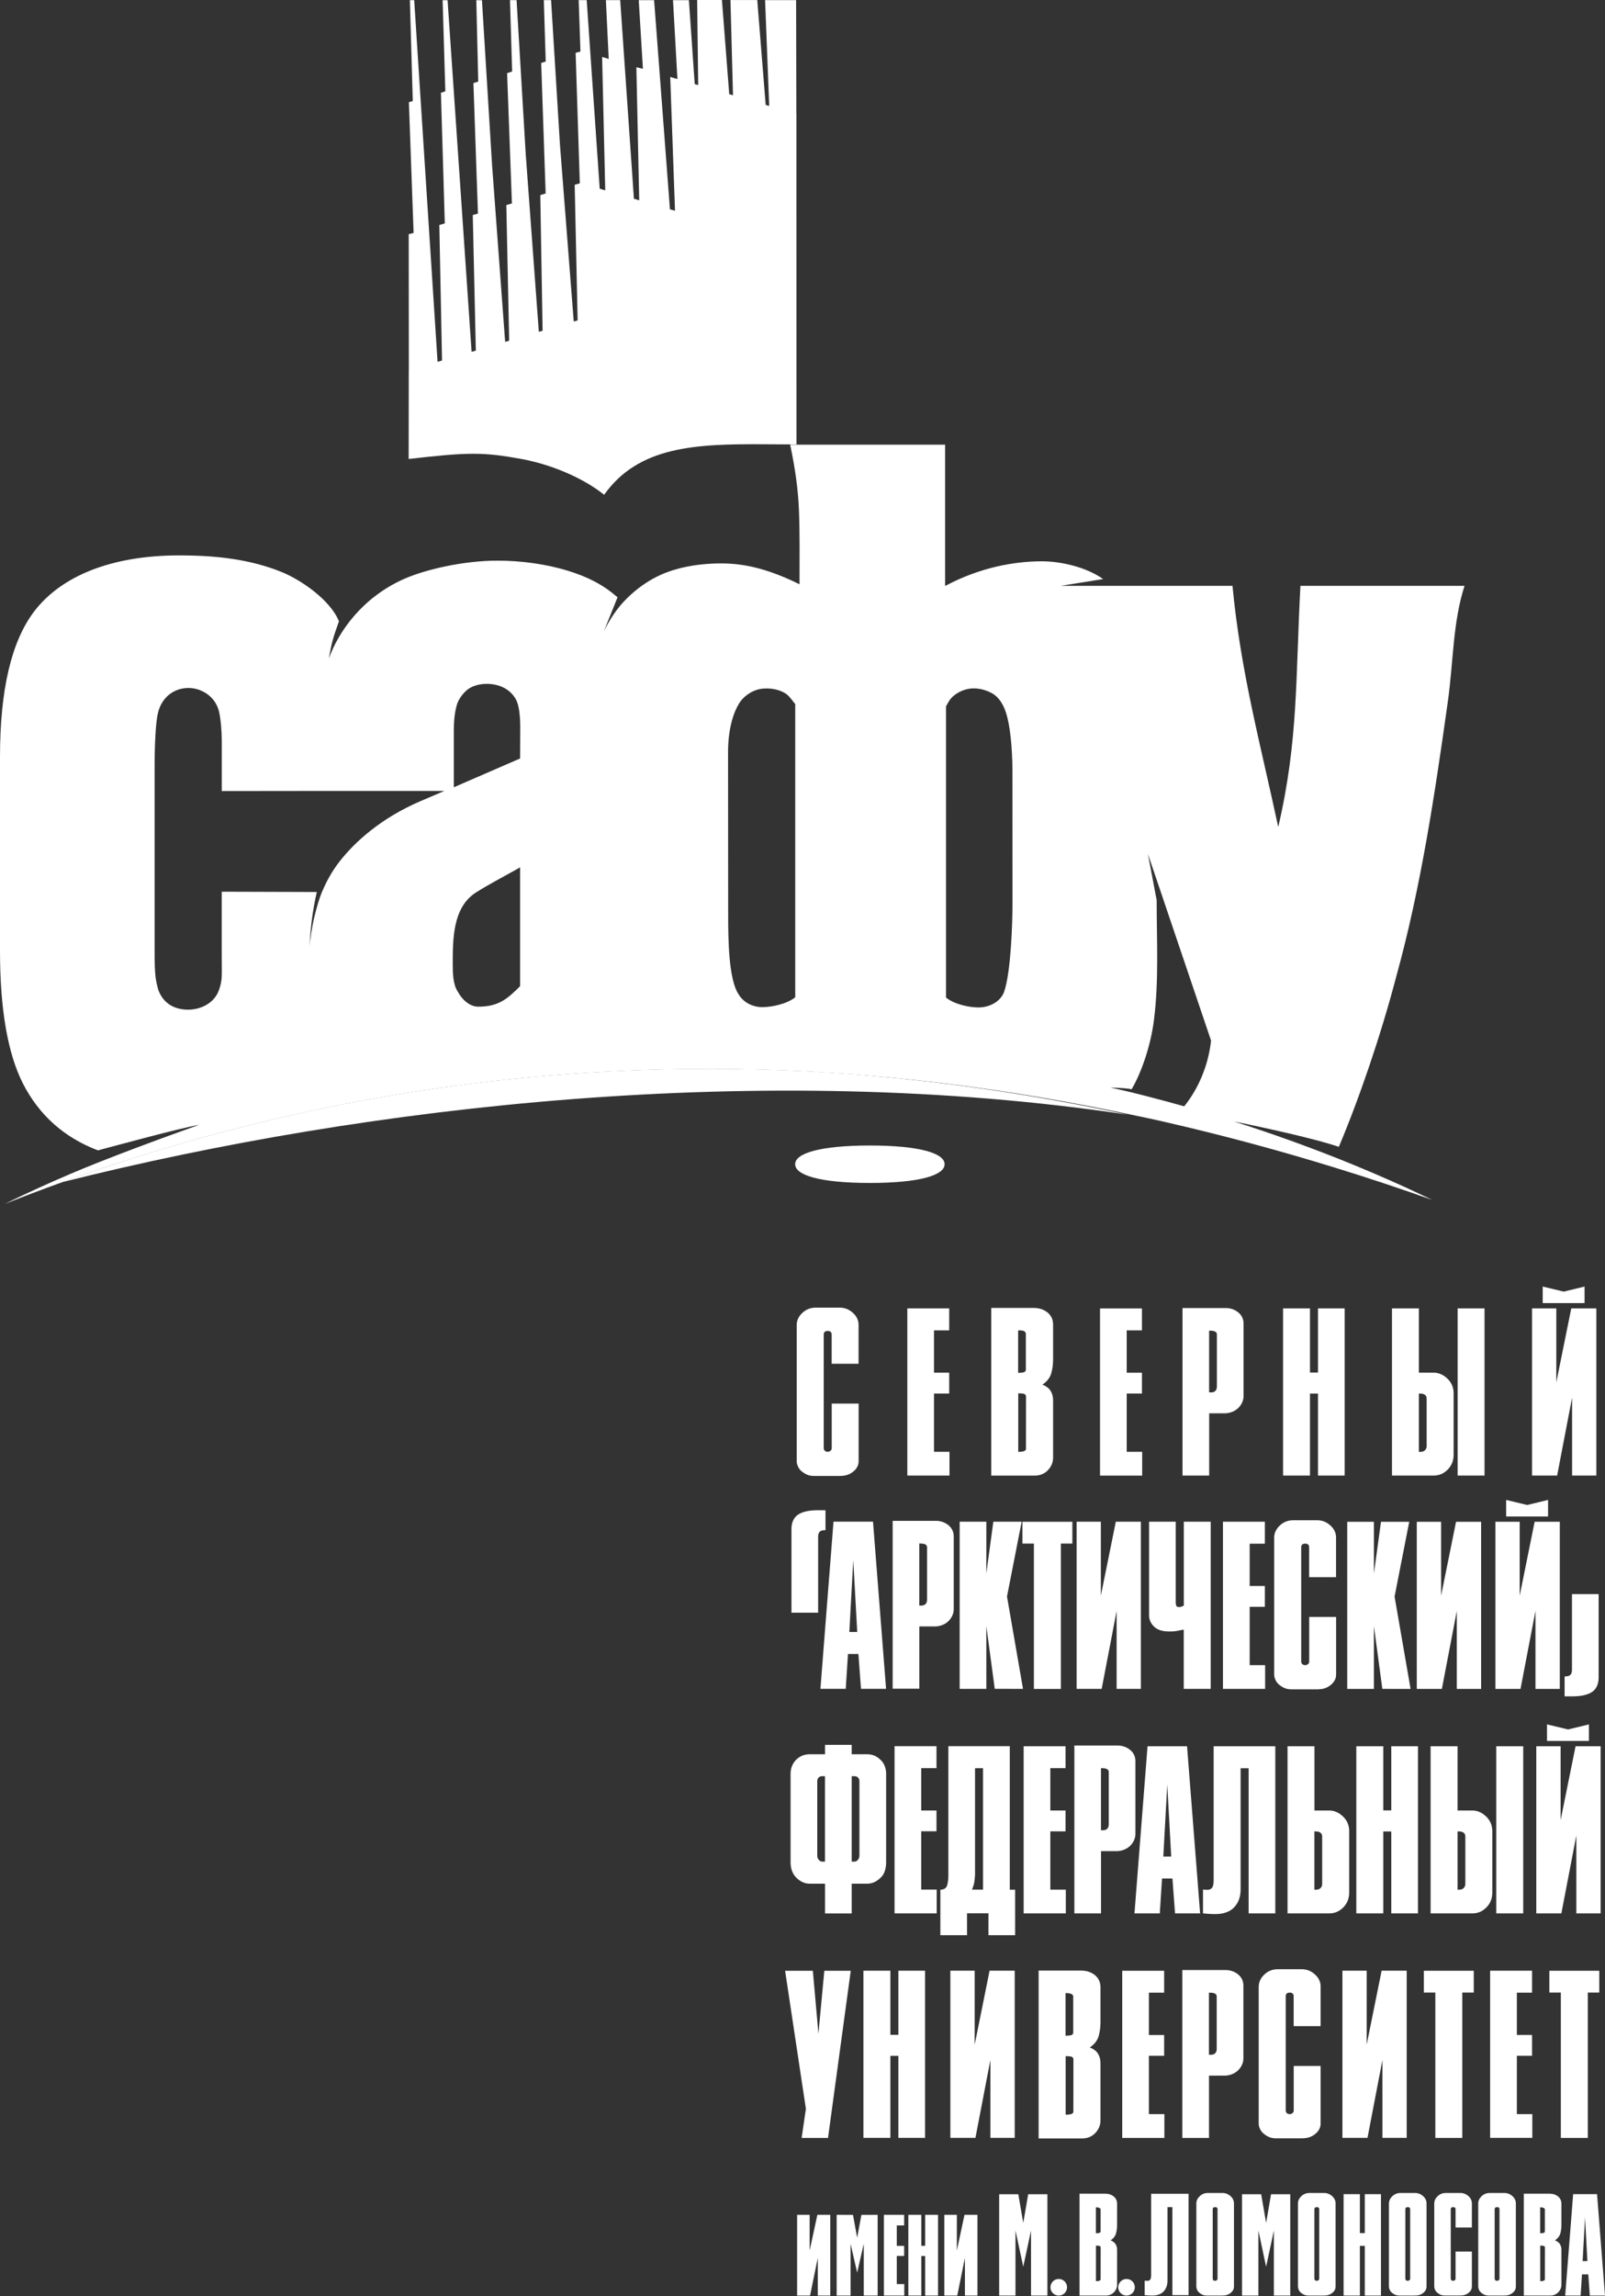 <svg width="500" height="715" viewBox="0 0 500 715" fill="none" xmlns="http://www.w3.org/2000/svg">
<rect x="0" y="0" width="500" height="715" fill="#333333" stroke="none"/>
<path fill-rule="evenodd" clip-rule="evenodd" d="M345.951 338.707C351.839 339.863 363.302 342.926 368.915 344.521C373.353 339.001 376.416 331.848 377.278 324.053L357.598 265.893L360.331 280.327C360.331 292.506 361.028 305.106 359.542 317.193C358.607 325.208 355.709 333.792 352.536 339.202C350.592 338.762 346.74 338.726 345.951 338.707ZM141.374 245.167L162.026 236.198L162.063 228.147C162.081 225.927 162.191 220.26 160.614 217.619C158.908 214.684 155.68 212.96 151.608 212.96C149.15 212.96 146.784 213.694 145.28 215.051C143.997 216.206 142.951 217.692 142.401 219.233C141.539 222.057 141.392 224.864 141.374 227.633V245.167ZM138.439 246.304H100.84L69.091 246.341V230.641C69.091 228.073 68.779 223.708 68.192 221.434C66.945 216.61 62.488 214.244 58.71 214.244C54.51 214.244 50.457 216.83 49.209 222.002C48.512 224.882 48.164 231.76 48.164 238.84V296.578C48.164 303.859 48.512 305.069 49.209 307.949C50.75 312.571 54.437 314.423 58.618 314.423C62.397 314.423 66.799 312.516 68.266 308.169C69.348 304.978 69.073 303.914 69.073 297.036V291.002V277.686L98.694 277.778C97.41 283.39 96.695 289.021 96.438 294.633C96.621 292.598 97.117 288.966 97.924 285.573C98.731 282.18 99.574 279.52 100.29 277.778H100.308C101.757 274.293 103.554 271.157 105.682 268.405C110.506 262.206 118.649 254.778 131.048 249.459L138.439 246.304ZM416.913 360.827C427.166 364.917 436.942 369.209 446.168 373.666C436.355 370.181 426.029 366.733 415.208 363.413C399.031 358.442 381.79 353.729 363.669 349.565L363.614 349.547L363.357 349.492L361.028 348.96L360.973 348.942L358.57 348.41L358.295 348.355H358.277L357.818 348.263L357.763 348.245L357.488 348.19H357.47L355.892 347.841L355.617 347.786L355.177 347.694L355.085 347.676L354.81 347.621L354.535 347.566L354.26 347.511L353.178 347.273L352.903 347.218L352.628 347.163L352.261 347.089L352.206 347.071L352.096 347.052L352.004 347.034C350.262 346.667 348.519 346.3 346.758 345.952C307.985 338.047 265.617 332.875 221.268 332.875C152.635 332.875 92.366 344.393 40.351 361.028L39.122 361.432H39.103C36.407 362.294 33.729 363.174 31.088 364.073L30.96 364.11C30.134 364.385 29.309 364.678 28.484 364.953L28.429 364.972C19.166 368.145 10.179 371.465 1.486 374.913C7.942 371.74 14.783 368.622 21.936 365.559C33.234 360.735 50.475 354.389 62.048 350.281C55.794 351.381 37.214 356.462 30.501 358.241C19.974 354.224 12.178 347.273 7.135 337.405C2.384 328.014 0 314.24 0 296.046V235.721C0 214.849 3.54 199.699 10.693 190.345C19.056 179.414 34.683 172.958 55.776 172.958C67.367 172.958 77.785 174.15 87.561 178.057C93.687 180.496 102.912 186.824 105.59 193.482C103.811 198.507 103.353 199.883 102.454 205.073C105.388 196.783 112.872 185.999 125.986 180.239C132.643 177.323 144.418 174.59 154.983 174.59C162.283 174.59 170.096 175.636 176.937 177.745C183.21 179.671 187.905 182.11 192.381 185.999L188.107 196.636C189.739 193.298 192.069 189.483 195.352 186.292C198.14 183.523 201.221 181.358 204.101 179.854C208.869 177.342 214.555 176.039 220.278 175.617C228.146 175.049 236.308 175.654 249.073 181.945C249.073 173.27 249.183 166.043 248.89 158.799C248.633 152.397 247.734 145.978 246.157 138.477H294.431V182.477C305.527 176.571 316.037 174.884 324.107 174.792C330.416 174.719 338.487 176.626 343.659 180.331L330.435 182.44C348.281 182.44 366.108 182.44 383.954 182.44C386.485 209.145 392.648 231.65 398.205 257.529C404.533 230.458 403.579 210.631 405.12 182.44H456.237C452.532 193.995 452.789 206.082 451.046 218.426C447.085 246.598 442.719 276.164 434.943 304.207C430.266 322.072 423.443 342.119 417.078 357.14C410.09 354.701 393.785 351.124 384.413 349.235C395.693 352.812 406.551 356.718 416.913 360.827ZM162.026 270.111C157.863 272.477 152.287 275.375 148.307 277.906C141.025 282.547 141.044 292.359 141.044 300.319C141.044 303.235 141.135 306.629 142.639 308.848C144.235 311.764 146.674 313.488 148.967 313.488C155.093 313.488 157.863 311.306 162.026 307.105V270.111ZM226.844 285.316C226.844 292.964 227.045 305.07 230.053 309.581C231.649 312.278 234.584 313.635 237.482 313.635C240.508 313.635 245.258 312.608 247.734 310.554V219.269C246.799 218.151 245.864 216.61 244.47 215.803C242.544 214.703 240.324 214.281 237.922 214.427C234.877 214.592 231.869 216.5 230.274 219.013C228.678 221.525 226.807 226.606 226.807 234.254C226.807 251.293 226.844 268.314 226.844 285.316ZM315.395 239.977C315.395 233.576 314.753 225.249 313.029 220.92C312.332 219.104 311.03 217.05 309.269 216.023C307.453 214.959 305.362 214.372 303.29 214.372C301.162 214.372 298.741 215.216 296.87 216.867C295.788 217.82 295.293 218.958 294.706 219.966V310.645C297.201 312.699 301.786 313.727 304.812 313.727C308.499 313.727 311.745 311.746 312.79 308.921C314.918 302.85 315.413 287.59 315.413 281.629C315.395 267.764 315.395 253.861 315.395 239.977Z" fill="white"/>
<path d="M216.426 26.21L214.611 0.055H209.658L211.034 24.614L208.797 23.972L210.282 65.643L208.705 65.185L203.771 0.055H198.984L200.286 21.422L198.25 20.946L199.131 62.378L197.48 61.883L193.207 0.037H188.75L189.63 18.36L187.576 17.736L188.548 59.279L186.824 58.765L182.77 0.037H180.276L180.826 16.049L179.322 16.452L180.624 57.096L179.029 57.536L179.946 99.739L179.982 99.758L178.735 100.124L174.443 45.064L171.674 0.037H169.418L170.005 19.166L168.593 19.607L169.987 60.251L168.318 60.764L169.033 102.986H169.051L167.859 103.334L163.787 48.146L160.926 0.037H158.872L159.55 22.266L157.973 22.78L159.477 63.35L157.735 63.864L158.615 106.067L158.652 106.085L157.368 106.471L153.296 51.447L150.141 0.073H148.381L148.986 25.402L147.482 25.879L148.894 66.505L147.28 66.982L148.234 109.185L146.913 109.57L139.43 0.073H137.889L138.733 28.447L137.358 28.887L138.568 69.568L136.862 70.063L137.706 112.266L136.312 112.688L129.031 0.055H127.692L128.591 31.455L127.38 31.84L128.847 72.539L127.325 72.924L127.362 115.329H127.343L127.307 142.933C145.795 140.805 150.417 140.714 162.778 142.988C173.746 145.115 183.045 149.884 188.199 154.084C198.929 138.989 216.536 138.219 238.069 138.347L248.12 138.403L248.102 35.472H248.083L248.01 0.037H238.344L239.628 32.996L238.528 32.666L235.905 0.018H227.56L228.348 29.676L227.174 29.328L224.9 0H217.178L217.509 26.485L216.426 26.21Z" fill="white"/>
<path fill-rule="evenodd" clip-rule="evenodd" d="M247.717 362.551C247.68 359.195 255.255 356.737 270.992 356.719C286.729 356.737 294.304 359.213 294.267 362.551C294.304 365.908 286.729 368.384 270.992 368.384C255.255 368.384 247.68 365.908 247.717 362.551Z" fill="white"/>
<path fill-rule="evenodd" clip-rule="evenodd" d="M350.994 347.071C237.499 330.16 114.723 344.191 19.734 368.053L20.56 367.704C23.164 366.769 25.787 365.852 28.446 364.953L28.483 364.935C29.308 364.66 30.134 364.366 30.959 364.091L31.088 364.055C33.747 363.156 36.407 362.275 39.103 361.413L39.121 361.395L40.368 360.992C92.384 344.356 152.653 332.838 221.286 332.838C235.683 332.838 249.861 333.388 263.782 334.397C291.954 336.506 319.044 340.523 344.557 345.713C346.299 346.062 348.041 346.429 349.766 346.796L349.857 346.814L349.967 346.832L350.022 346.851L350.389 346.924L350.664 346.979L350.939 347.034L350.994 347.071Z" fill="white"/>
<path d="M248.193 412.605C248.193 411.211 248.78 409.964 249.936 408.863C251.091 407.763 252.485 407.213 254.099 407.213H254.925H261.582C263.141 407.213 264.499 407.745 265.691 408.827C266.883 409.89 267.47 411.156 267.47 412.605V424.692H266.645H259.088V415.613C259.088 415.209 258.96 414.916 258.721 414.714C258.464 414.512 258.208 414.512 257.878 414.457C257.547 414.512 257.236 414.512 256.979 414.714C256.722 414.916 256.612 415.209 256.612 415.613V450.938C256.612 451.287 256.74 451.58 256.979 451.8C257.236 452.02 257.511 452.093 257.859 452.112C258.208 452.093 258.483 451.965 258.74 451.763C258.996 451.562 259.106 451.323 259.106 451.011V437.09H259.932H267.488V455.01C267.488 456.257 266.956 457.321 265.874 458.219C264.407 459.448 262.976 459.668 260.922 459.632H253.769C252.228 459.65 251.165 459.32 249.734 458.183C248.707 457.357 248.193 456.018 248.193 455.01V412.605ZM290.965 427.461H295.697V433.954H290.965V452.112H295.789V459.503H294.963H282.656V407.451H283.482H295.697V414.292H290.965V427.461ZM308.793 459.503V407.304H309.618H321.998C323.722 407.304 325.153 407.781 326.327 408.717C327.482 409.67 328.069 410.936 328.069 412.532V423.298C328.069 424.875 327.867 426.361 327.482 427.7C327.097 429.039 326.18 430.212 324.731 431.203C325.043 431.331 325.483 431.478 325.703 431.661C326.95 432.377 327.537 433.257 327.904 434.633C327.977 434.926 328.069 435.568 328.069 436.063V453.909C328.069 455.395 327.519 456.715 326.455 457.834C325.373 458.953 323.997 459.522 322.347 459.522H321.521H308.793V459.503ZM317.193 452.112C317.486 452.112 317.688 452.13 317.945 452.112C318.495 452.057 318.917 451.965 319.192 451.818C319.467 451.672 319.614 451.47 319.614 451.213L319.632 434.871C319.632 434.394 319.302 434.119 318.899 434.027C318.495 433.936 318.018 433.881 317.211 433.899V452.112H317.193ZM319.596 415.466C319.596 415.026 319.339 414.622 318.844 414.457C318.348 414.292 317.798 414.274 317.175 414.329V427.516C317.761 427.516 318.275 427.498 318.844 427.37C319.284 427.278 319.577 426.948 319.577 426.581V415.466H319.596ZM381.827 407.341C383.331 407.341 384.633 407.8 385.734 408.68C386.834 409.579 387.403 410.752 387.403 412.183V434.834C387.403 436.503 386.376 438.081 385.165 438.961C384.12 439.713 382.781 440.117 381.57 440.117H376.692V459.503H375.866H368.383V407.341H369.208H381.827ZM376.673 414.384V433.606H377.425C377.921 433.606 378.324 433.44 378.636 433.129C378.929 432.817 379.094 432.377 379.094 431.826V415.631C379.094 415.008 378.783 414.751 378.379 414.604C377.939 414.421 377.389 414.384 376.673 414.384ZM400.535 407.451H408.092V427.425H410.586V407.451H411.412H418.895V459.503H418.069H410.586V433.972H408.092V459.503H407.266H399.71V407.451H400.535ZM434.466 407.451H442.023V427.461H446.682C448.442 427.461 450.02 428.36 451.175 429.589C452.276 430.763 452.844 432.193 452.844 433.881V453.011C452.844 454.845 452.239 456.404 451.01 457.633C449.781 458.88 448.351 459.503 446.682 459.503H445.856H433.641V407.451H434.466ZM443.729 451.782C444.187 451.433 444.444 450.956 444.444 450.369V435.678C444.444 435.036 444.316 434.688 443.875 434.358C443.344 433.954 442.665 433.972 442.023 433.972V452.13C442.665 452.13 443.233 452.149 443.729 451.782ZM462.473 407.451V459.503H461.648H454.091V407.451H454.917H462.473ZM490.48 407.451H497.303V459.503H496.478H489.747V435.22L485.088 459.503H484.098H477.275V407.451H478.1H484.831V430.469L489.49 407.451H490.48ZM487.142 402.224L493.635 400.646V405.8H492.81H480.594V400.646L487.142 402.224Z" fill="white"/>
<path d="M350.995 427.479H355.745V433.953H350.995V452.111H355.819V459.521H342.687V407.469H355.745V414.292H350.995V427.479Z" fill="white"/>
<path d="M254.87 478.54V502.218H246.562V476.137C246.562 474.248 247.222 472.634 248.524 471.735C249.826 470.837 251.844 470.305 254.613 470.305H257.163V476.504C257.108 476.504 257.071 476.504 257.034 476.504C257.016 476.504 256.998 476.504 256.998 476.504C256.502 476.541 255.677 476.541 255.237 477.146C254.998 477.494 254.87 477.916 254.87 478.54Z" fill="white"/>
<path d="M291.533 473.607C293.037 473.607 294.339 474.066 295.44 474.946C296.54 475.845 297.109 477.019 297.109 478.45V501.211C297.109 502.88 296.082 504.457 294.871 505.338C293.826 506.09 292.487 506.493 291.276 506.493H286.397V525.88H285.572H278.089V473.607H278.914H291.533ZM286.379 480.65V499.982H287.131C287.626 499.982 288.03 499.817 288.342 499.505C288.635 499.193 288.8 498.753 288.8 498.203V481.898C288.8 481.274 288.488 481.017 288.085 480.871C287.663 480.705 287.113 480.669 286.379 480.65Z" fill="white"/>
<path d="M396.939 478.816C396.939 477.422 397.526 476.175 398.682 475.075C399.837 473.974 401.231 473.424 402.845 473.424H403.671H410.328C411.887 473.424 413.245 473.956 414.437 475.038C415.629 476.102 416.216 477.367 416.216 478.816V491.141H415.391H407.834V481.842C407.834 481.439 407.706 481.145 407.467 480.944C407.229 480.742 406.954 480.742 406.624 480.687C406.293 480.742 405.982 480.742 405.725 480.944C405.486 481.145 405.358 481.439 405.358 481.842V517.388C405.358 517.736 405.486 518.03 405.725 518.25C405.982 518.47 406.257 518.525 406.605 518.562C406.954 518.543 407.229 518.415 407.486 518.213C407.742 518.011 407.852 517.773 407.852 517.461V503.54H408.678H416.234V521.459C416.234 522.707 415.702 523.77 414.62 524.669C413.153 525.898 411.722 526.118 409.668 526.081H402.515C400.975 526.1 399.911 525.77 398.48 524.632C397.453 523.807 396.939 522.468 396.939 521.459V478.816Z" fill="white"/>
<path d="M389.309 493.893H394.041V500.386H389.309V518.544H394.115V525.935H393.289H380.982V473.883H381.826H394.041V480.724H389.309V493.893Z" fill="white"/>
<path d="M485.913 473.898V525.951H478.338V501.667L473.68 525.951H465.866V473.898H473.423V496.916L478.081 473.898H485.913ZM475.77 468.671L482.263 467.094V472.248H469.204V467.094L475.77 468.671Z" fill="white"/>
<path d="M489.71 520.027V496.422H498.018V522.43C498.018 524.319 497.358 525.933 496.056 526.832C494.754 527.73 492.736 528.262 489.966 528.262H487.417V522.063C487.472 522.063 487.509 522.063 487.545 522.063C487.564 522.063 487.582 522.063 487.582 522.063C488.077 522.026 488.903 522.026 489.343 521.421C489.581 521.072 489.71 520.669 489.71 520.027Z" fill="white"/>
<path d="M271.964 473.865L276.035 525.917H275.21H268.222L267.415 515.06H264.169L263.472 525.917H262.646H255.585L259.657 473.865H260.482H271.964ZM265.819 485.805L264.59 508.218H267.048L265.819 485.805Z" fill="white"/>
<path d="M309.892 525.917L307.269 506.383V525.935H298.961V473.883H307.269V489.986L309.452 473.883H318.274L313.707 497.176L318.696 525.935L309.892 525.917Z" fill="white"/>
<path d="M322.09 480.687H318.514V473.9H319.357H334.067V480.687H330.49V525.953H329.665H322.09V480.687Z" fill="white"/>
<path d="M366.31 499.414C366.31 499.707 366.383 499.964 366.512 500.166C366.659 500.368 366.86 500.404 367.135 500.459C367.411 500.459 367.686 500.441 367.961 500.349C368.236 500.257 368.511 500.166 368.786 500.019V473.883H369.612H377.168V525.935H376.343H368.768V507.466C368.052 507.612 367.374 507.759 366.732 507.869C366.09 507.997 365.503 508.052 364.934 508.052H364.109C362.11 508.052 360.588 507.557 359.542 506.567C358.497 505.576 357.965 504.384 357.965 502.99V473.883H358.79H366.273V499.414H366.31Z" fill="white"/>
<path d="M461.41 473.9V525.953H453.835V501.669L449.177 525.953H441.363V473.9H448.938V496.919L453.597 473.9H461.41Z" fill="white"/>
<path d="M430.633 525.934L428.01 506.401V525.953H419.701V473.9H428.01V490.004L430.211 473.9H439.014L434.447 497.194L439.436 525.953L430.633 525.934Z" fill="white"/>
<path d="M355.416 473.883V525.935H347.86V501.67L343.201 525.935H335.388V473.883H342.944V496.901L347.603 473.883H355.416Z" fill="white"/>
<path d="M286.985 563.808H291.736V570.282H286.985V588.44H291.809V595.85H290.984H278.677V543.779H279.502H291.736V550.621H286.985V563.808Z" fill="white"/>
<path d="M327.207 563.809H331.939V570.302H327.207V588.46H332.031V595.851H331.205H318.898V543.799H319.724H331.939V550.622H327.207V563.809Z" fill="white"/>
<path d="M423.352 543.799H430.927V563.772H433.421V543.799H434.246H441.73V595.851H440.904H433.421V570.339H430.927V595.851H430.083H422.526V543.799H423.352Z" fill="white"/>
<path d="M454.073 543.799V563.809H458.732C460.493 563.809 462.07 564.708 463.225 565.937C464.326 567.11 464.894 568.541 464.894 570.228V589.358C464.894 591.192 464.289 592.751 463.06 593.98C461.831 595.228 460.401 595.851 458.732 595.851H445.673V543.799H454.073ZM455.779 588.129C456.237 587.781 456.494 587.304 456.494 586.717V572.026C456.494 571.384 456.366 571.036 455.926 570.705C455.394 570.302 454.715 570.32 454.073 570.32V588.478C454.715 588.478 455.284 588.496 455.779 588.129ZM474.523 543.799V595.851H466.123V543.799H474.523Z" fill="white"/>
<path d="M374.766 595.851V588.423C375.316 588.46 375.701 588.533 376.435 588.496C377.04 588.405 377.48 588.129 377.719 587.671C377.975 587.231 378.085 586.314 378.085 585.672V543.799H378.911H397.289V595.851H396.463H388.98V550.658H386.486V588.386C386.486 590.679 385.825 592.531 384.486 593.944C383.148 595.356 381.185 596.071 378.581 596.071C377.095 596.071 376.031 595.961 374.766 595.851Z" fill="white"/>
<path d="M369.796 543.799L373.867 595.851H373.042H366.054L365.247 584.993H362.001L361.304 595.851H360.478H353.417L357.489 543.799H358.314H369.796ZM363.633 555.739L362.404 578.152H364.862L363.633 555.739Z" fill="white"/>
<path d="M348.134 543.58C349.638 543.58 350.941 544.039 352.041 544.919C353.142 545.818 353.71 546.992 353.71 548.422V571.184C353.71 572.853 352.683 574.43 351.473 575.31C350.427 576.062 349.088 576.466 347.878 576.466H342.999V595.852H342.174H334.69V543.58H335.516H348.134ZM342.981 550.623V569.955H343.733C344.228 569.955 344.631 569.79 344.943 569.478C345.237 569.166 345.402 568.726 345.402 568.176V551.87C345.402 551.247 345.09 550.99 344.686 550.843C344.265 550.66 343.714 550.623 342.981 550.623Z" fill="white"/>
<path d="M409.486 543.799V563.809H414.145C415.906 563.809 417.483 564.708 418.639 565.937C419.739 567.11 420.308 568.541 420.308 570.228V589.358C420.308 591.192 419.702 592.751 418.474 593.98C417.245 595.228 415.814 595.851 414.145 595.851H413.32H401.104V543.799H409.486ZM411.192 588.129C411.651 587.781 411.889 587.304 411.889 586.717V572.026C411.889 571.384 411.761 571.036 411.321 570.705C410.789 570.302 410.11 570.32 409.468 570.32V588.478C410.11 588.478 410.679 588.496 411.192 588.129Z" fill="white"/>
<path d="M498.643 543.801V595.853H491.068V571.569L486.409 595.853H478.596V543.801H486.171V566.819L490.829 543.801H498.643ZM488.5 538.573L494.993 536.996V542.15H481.934V536.996L488.5 538.573Z" fill="white"/>
<path d="M265.324 543.375V546.291H270.148C272.257 546.291 273.651 547.245 274.77 548.529C275.559 549.428 276.054 550.932 276.054 552.289V579.929C276.054 581.653 275.577 583.359 274.77 584.276C273.614 585.578 272.147 586.605 270.148 586.605H265.324V595.867H264.499H257.016V586.605H252.192C250.321 586.605 248.652 585.541 247.533 584.111C246.708 583.047 246.286 581.506 246.286 580.002V552.27C246.286 551.097 246.671 549.574 247.625 548.437C248.726 547.117 250.321 546.291 252.192 546.291H257.016V543.375H265.324ZM256.172 579.727H256.997V553.114H256.172C255.677 553.114 255.292 553.261 255.017 553.554C254.741 553.848 254.595 554.233 254.595 554.673V577.856C254.595 578.352 254.741 578.792 255.053 579.159C255.347 579.544 255.732 579.727 256.172 579.727ZM266.15 579.727C266.59 579.727 266.975 579.544 267.268 579.159C267.58 578.792 267.727 578.352 267.727 577.856V554.673C267.727 554.233 267.58 553.848 267.305 553.554C267.03 553.261 266.645 553.114 266.15 553.114H265.324V579.727H266.15Z" fill="white"/>
<path d="M301.254 595.832V602.636H300.429H292.945V588.477C293.771 588.477 294.394 588.22 294.779 587.688C295.165 587.175 295.385 585.982 295.44 584.405V543.779H314.57V588.477H316.239V602.636H315.413H307.93V595.832H301.254ZM303.748 583.873C303.693 584.845 303.602 585.652 303.491 586.294C303.381 586.936 303.033 587.853 302.813 588.458H306.243V550.639H303.748V583.873Z" fill="white"/>
<path d="M357.91 633.727H362.66V640.201H357.91V658.359H362.734V665.769H361.908H349.602V613.717H350.427H362.66V620.54H357.91V633.727Z" fill="white"/>
<path d="M472.544 633.709H477.276V640.202H472.544V658.36H477.349V665.751H476.524H464.217V613.699H465.06H477.276V620.54H472.544V633.709Z" fill="white"/>
<path d="M323.557 665.933V613.66H324.382H336.762C338.486 613.66 339.917 614.137 341.091 615.072C342.246 616.026 342.833 617.292 342.833 618.887V629.709C342.833 631.286 342.631 632.772 342.246 634.111C341.861 635.45 340.944 636.623 339.495 637.614C339.807 637.742 340.247 637.889 340.467 638.072C341.714 638.788 342.301 639.668 342.668 641.044C342.742 641.337 342.833 641.979 342.833 642.474V660.32C342.833 661.806 342.283 663.126 341.219 664.245C340.137 665.364 338.762 665.933 337.111 665.933H336.285H323.557ZM331.957 658.523C332.25 658.523 332.452 658.541 332.709 658.523C333.259 658.468 333.681 658.376 333.956 658.229C334.231 658.082 334.378 657.881 334.378 657.624L334.396 641.282C334.396 640.805 334.066 640.53 333.663 640.438C333.259 640.347 332.782 640.292 331.975 640.31V658.523H331.957ZM334.36 621.822C334.36 621.382 334.103 621.052 333.608 620.887C333.112 620.722 332.562 620.63 331.939 620.685V633.945C332.525 633.945 333.039 633.909 333.608 633.799C334.048 633.707 334.341 633.377 334.341 633.01V621.822H334.36Z" fill="white"/>
<path d="M438.226 613.699V665.751H430.669V641.486L426.011 665.751H418.197V613.699H425.754V636.736L430.412 613.699H438.226Z" fill="white"/>
<path d="M447.139 620.503H443.562V613.717H444.406H459.116V620.503H455.539V665.769H454.714H447.139V620.503Z" fill="white"/>
<path d="M486.244 620.503H482.667V613.717H483.511H498.22V620.503H494.644V665.769H493.818H486.244V620.503Z" fill="white"/>
<path d="M392.135 618.633C392.135 617.239 392.721 615.991 393.877 614.891C395.032 613.791 396.426 613.24 398.04 613.24H398.866H405.524C407.083 613.24 408.44 613.772 409.632 614.854C410.824 615.918 411.411 617.184 411.411 618.633V630.958H410.586H403.011V621.659C403.011 621.255 402.882 620.962 402.644 620.76C402.387 620.558 402.13 620.558 401.8 620.503C401.47 620.558 401.158 620.558 400.902 620.76C400.645 620.962 400.535 621.255 400.535 621.659V657.204C400.535 657.552 400.663 657.846 400.902 658.066C401.158 658.286 401.434 658.341 401.782 658.378C402.13 658.36 402.406 658.231 402.662 658.029C402.919 657.828 403.029 657.589 403.029 657.277V643.356H403.855H411.411V661.276C411.411 662.523 410.861 663.587 409.797 664.485C408.33 665.714 406.899 665.934 404.845 665.898H397.692C396.151 665.916 395.087 665.586 393.657 664.449C392.63 663.623 392.116 662.285 392.116 661.276V618.633H392.135Z" fill="white"/>
<path d="M381.772 613.494C383.276 613.494 384.578 613.953 385.679 614.833C386.779 615.732 387.348 616.906 387.348 618.336V641.098C387.348 642.767 386.321 644.344 385.11 645.224C384.065 645.976 382.726 646.38 381.515 646.38H376.637V665.767H375.811H368.328V613.494H369.154H381.772ZM376.618 620.537V639.869H377.37C377.866 639.869 378.269 639.704 378.581 639.392C378.874 639.08 379.039 638.64 379.039 638.09V621.784C379.039 621.161 378.728 620.904 378.324 620.757C377.902 620.574 377.334 620.537 376.618 620.537Z" fill="white"/>
<path d="M316.11 613.699V665.751H308.535V641.486L303.877 665.751H296.063V613.699H303.638V636.736L308.279 613.699H316.11Z" fill="white"/>
<path d="M269.818 613.699H277.375V633.673H279.869V613.699H280.695H288.178V665.751H287.352H279.869V640.221H277.375V665.751H276.549H268.975V613.699H269.818Z" fill="white"/>
<path d="M249.735 665.769L251.055 656.709L244.581 613.717H253.22L254.962 633.324L256.796 613.717H265.031L257.952 665.769H249.735Z" fill="white"/>
<path d="M279.372 699.386H281.665V702.523H279.372V711.29H281.702V714.866H275.355V689.721H281.665V693.022H279.372V699.386Z" fill="white"/>
<path d="M356.589 714.736V710.226C356.919 710.244 357.157 710.297 357.598 710.279C357.964 710.224 358.221 710.061 358.386 709.786C358.533 709.511 358.606 708.959 358.606 708.573V683.154H359.12H370.271V714.736H369.776H365.228V687.318H363.705V710.208C363.705 711.601 363.302 712.72 362.495 713.582C361.688 714.444 360.496 714.864 358.918 714.864C358.019 714.864 357.359 714.809 356.589 714.736Z" fill="white"/>
<path d="M446.811 686.181C446.811 685.337 447.159 684.585 447.874 683.906C448.571 683.246 449.415 682.916 450.405 682.916H450.919H454.954C455.889 682.916 456.733 683.246 457.448 683.888C458.164 684.53 458.531 685.3 458.531 686.181V693.664H458.035H453.45V688.015C453.45 687.776 453.377 687.593 453.23 687.465C453.083 687.336 452.918 687.336 452.716 687.318C452.515 687.355 452.331 687.355 452.166 687.465C452.019 687.593 451.946 687.776 451.946 688.015V709.584C451.946 709.786 452.019 709.969 452.166 710.098C452.313 710.226 452.496 710.263 452.698 710.281C452.9 710.263 453.083 710.189 453.23 710.079C453.377 709.951 453.45 709.804 453.45 709.621V701.166H453.945H458.531V712.042C458.531 712.794 458.2 713.454 457.54 713.986C456.641 714.72 455.779 714.866 454.532 714.848H450.185C449.25 714.848 448.608 714.665 447.746 713.968C447.122 713.472 446.811 712.647 446.811 712.042V686.181Z" fill="white"/>
<path d="M336.305 714.867V683.137H336.8H344.32C345.365 683.137 346.246 683.43 346.943 683.999C347.658 684.567 348.006 685.356 348.006 686.31V692.876C348.006 693.83 347.878 694.728 347.658 695.554C347.419 696.361 346.869 697.076 345.989 697.681C346.191 697.755 346.447 697.846 346.576 697.956C347.328 698.397 347.695 698.928 347.915 699.754C347.97 699.937 348.006 700.322 348.006 700.616V711.456C348.006 712.354 347.676 713.161 347.016 713.84C346.356 714.518 345.53 714.867 344.522 714.867H344.026H336.305ZM341.404 710.373C341.587 710.373 341.697 710.373 341.862 710.373C342.192 710.337 342.449 710.282 342.614 710.19C342.779 710.098 342.871 709.97 342.871 709.823L342.889 699.901C342.889 699.607 342.687 699.442 342.449 699.387C342.192 699.332 341.917 699.295 341.422 699.314V710.373H341.404ZM342.871 688.107C342.871 687.832 342.706 687.649 342.412 687.539C342.119 687.429 341.77 687.374 341.404 687.41V695.462C341.752 695.462 342.082 695.444 342.412 695.37C342.669 695.315 342.871 695.114 342.871 694.893V688.107Z" fill="white"/>
<path d="M497.524 683.285L500 714.869H499.505H495.268L494.791 708.284H492.829L492.407 714.869H491.893H487.602L490.078 683.285H490.591H497.524ZM493.783 690.53L493.031 704.121H494.516L493.783 690.53Z" fill="white"/>
<path d="M372.693 686.181C372.693 685.337 373.042 684.585 373.757 683.906C374.454 683.246 375.298 682.916 376.288 682.916H376.802H380.837C381.772 682.916 382.616 683.246 383.331 683.888C384.047 684.53 384.413 685.3 384.413 686.181C384.413 694.819 384.413 703.421 384.413 712.06C384.413 712.812 384.083 713.472 383.423 714.004C382.524 714.738 381.662 714.885 380.415 714.866H376.068C375.133 714.866 374.491 714.683 373.629 713.986C373.005 713.491 372.693 712.665 372.693 712.06V686.181ZM379.296 688.015C379.296 687.776 379.223 687.593 379.076 687.465C378.929 687.336 378.764 687.336 378.563 687.318C378.361 687.355 378.177 687.355 378.012 687.465C377.866 687.593 377.792 687.776 377.792 688.015V709.584C377.792 709.786 377.866 709.969 378.012 710.098C378.159 710.226 378.342 710.263 378.544 710.281C378.746 710.263 378.929 710.189 379.076 710.079C379.223 709.951 379.296 709.804 379.296 709.621C379.296 702.431 379.296 695.223 379.296 688.015Z" fill="white"/>
<path d="M395.968 683.303L394.427 692.235L392.887 683.303H386.926V714.868H392.025V694.619L394.427 705.881L396.848 694.619V714.868H401.947V683.303H395.968Z" fill="white"/>
<path d="M320.311 683.303L318.77 692.235L317.229 683.303H311.269V714.868H316.349V694.619L318.77 705.881L321.191 694.619V714.868H326.29V683.303H320.311Z" fill="white"/>
<path d="M404.35 686.181C404.35 685.337 404.698 684.585 405.413 683.906C406.11 683.246 406.954 682.916 407.944 682.916H408.458H412.493C413.428 682.916 414.272 683.246 414.987 683.888C415.703 684.53 416.07 685.3 416.07 686.181C416.07 694.819 416.07 703.421 416.07 712.06C416.07 712.812 415.739 713.472 415.079 714.004C414.18 714.738 413.318 714.885 412.071 714.866H407.724C406.789 714.866 406.147 714.683 405.285 713.986C404.661 713.491 404.35 712.665 404.35 712.06V686.181ZM410.971 688.015C410.971 687.776 410.897 687.593 410.751 687.465C410.604 687.336 410.439 687.336 410.237 687.318C410.035 687.355 409.852 687.355 409.687 687.465C409.54 687.593 409.467 687.776 409.467 688.015V709.584C409.467 709.786 409.54 709.969 409.687 710.098C409.834 710.226 410.017 710.263 410.219 710.281C410.421 710.263 410.604 710.189 410.751 710.079C410.897 709.951 410.971 709.804 410.971 709.621C410.971 702.431 410.971 695.223 410.971 688.015Z" fill="white"/>
<path d="M419.06 683.285H423.645V695.409H425.167V683.285H425.662H430.211V714.869H429.716H425.167V699.389H423.645V714.869H423.15H418.564V683.285H419.06Z" fill="white"/>
<path d="M432.706 686.181C432.706 685.337 433.054 684.585 433.77 683.906C434.467 683.246 435.31 682.916 436.301 682.916H436.796H440.831C441.766 682.916 442.61 683.246 443.325 683.888C444.041 684.53 444.408 685.3 444.408 686.181C444.408 694.819 444.408 703.421 444.408 712.06C444.408 712.812 444.077 713.472 443.417 714.004C442.518 714.738 441.656 714.885 440.409 714.866H436.062C435.127 714.866 434.485 714.683 433.623 713.986C432.999 713.491 432.688 712.665 432.688 712.06V686.181H432.706ZM439.309 688.015C439.309 687.776 439.235 687.593 439.089 687.465C438.942 687.336 438.777 687.336 438.575 687.318C438.373 687.355 438.19 687.355 438.025 687.465C437.878 687.593 437.805 687.776 437.805 688.015V709.584C437.805 709.786 437.878 709.969 438.025 710.098C438.172 710.226 438.355 710.263 438.557 710.281C438.758 710.263 438.942 710.189 439.089 710.079C439.235 709.951 439.309 709.804 439.309 709.621C439.309 702.431 439.309 695.223 439.309 688.015Z" fill="white"/>
<path d="M460.511 686.181C460.511 685.337 460.859 684.585 461.575 683.906C462.271 683.246 463.115 682.916 464.106 682.916H464.619H468.654C469.59 682.916 470.433 683.246 471.149 683.888C471.864 684.53 472.231 685.3 472.231 686.181C472.231 694.819 472.231 703.421 472.231 712.06C472.231 712.812 471.901 713.472 471.24 714.004C470.342 714.738 469.48 714.885 468.232 714.866H463.886C462.95 714.866 462.308 714.683 461.446 713.986C460.823 713.491 460.511 712.665 460.511 712.06V686.181ZM467.132 688.015C467.132 687.776 467.059 687.593 466.912 687.465C466.765 687.336 466.6 687.336 466.398 687.318C466.196 687.355 466.013 687.355 465.848 687.465C465.701 687.593 465.628 687.776 465.628 688.015V709.584C465.628 709.786 465.701 709.969 465.848 710.098C465.995 710.226 466.178 710.263 466.38 710.281C466.582 710.263 466.765 710.189 466.912 710.079C467.059 709.951 467.132 709.804 467.132 709.621C467.132 702.431 467.132 695.223 467.132 688.015Z" fill="white"/>
<path d="M474.707 714.867V683.137H475.221H482.74C483.786 683.137 484.666 683.43 485.363 683.999C486.079 684.567 486.427 685.356 486.427 686.31V692.876C486.427 693.83 486.299 694.728 486.079 695.554C485.84 696.361 485.29 697.076 484.41 697.681C484.611 697.755 484.868 697.846 484.996 697.956C485.748 698.397 486.115 698.928 486.335 699.754C486.372 699.937 486.427 700.322 486.427 700.616V711.456C486.427 712.354 486.097 713.161 485.437 713.84C484.776 714.518 483.951 714.867 482.942 714.867H482.429H474.707ZM479.806 710.373C479.989 710.373 480.099 710.373 480.264 710.373C480.595 710.337 480.851 710.282 481.016 710.19C481.181 710.098 481.273 709.97 481.273 709.823L481.292 699.901C481.292 699.607 481.09 699.442 480.851 699.387C480.613 699.332 480.319 699.295 479.824 699.314V710.373H479.806ZM481.273 688.107C481.273 687.832 481.126 687.649 480.815 687.539C480.521 687.429 480.173 687.374 479.806 687.41V695.462C480.154 695.462 480.485 695.444 480.815 695.37C481.071 695.315 481.273 695.114 481.273 694.893V688.107Z" fill="white"/>
<path fill-rule="evenodd" clip-rule="evenodd" d="M329.829 714.868C331.26 714.868 332.416 713.712 332.416 712.281C332.416 710.851 331.26 709.695 329.829 709.695C328.399 709.695 327.243 710.851 327.243 712.281C327.225 713.712 328.399 714.868 329.829 714.868Z" fill="white"/>
<path fill-rule="evenodd" clip-rule="evenodd" d="M350.942 714.868C352.372 714.868 353.528 713.712 353.528 712.281C353.528 710.851 352.372 709.695 350.942 709.695C349.511 709.695 348.355 710.851 348.355 712.281C348.355 713.712 349.529 714.868 350.942 714.868Z" fill="white"/>
<path d="M258.648 689.721V714.866H254.76V703.146L252.357 714.866H248.322V689.721H252.229V700.835L254.632 689.721H258.648Z" fill="white"/>
<path d="M268.351 689.739L267.03 696.855L265.728 689.739L260.647 689.721V714.866H264.976V698.745L267.03 707.713L269.084 698.745V714.866H273.413V689.721L268.351 689.739Z" fill="white"/>
<path d="M287.021 689.721V699.368H288.213V689.721H292.23V714.866H288.213V702.541H287.021V714.866H282.968V689.721H287.021Z" fill="white"/>
<path d="M304.502 689.721V714.866H300.595V703.146L298.211 714.866H294.176V689.721H298.082V700.835L300.467 689.721H304.502Z" fill="white"/>
</svg>
